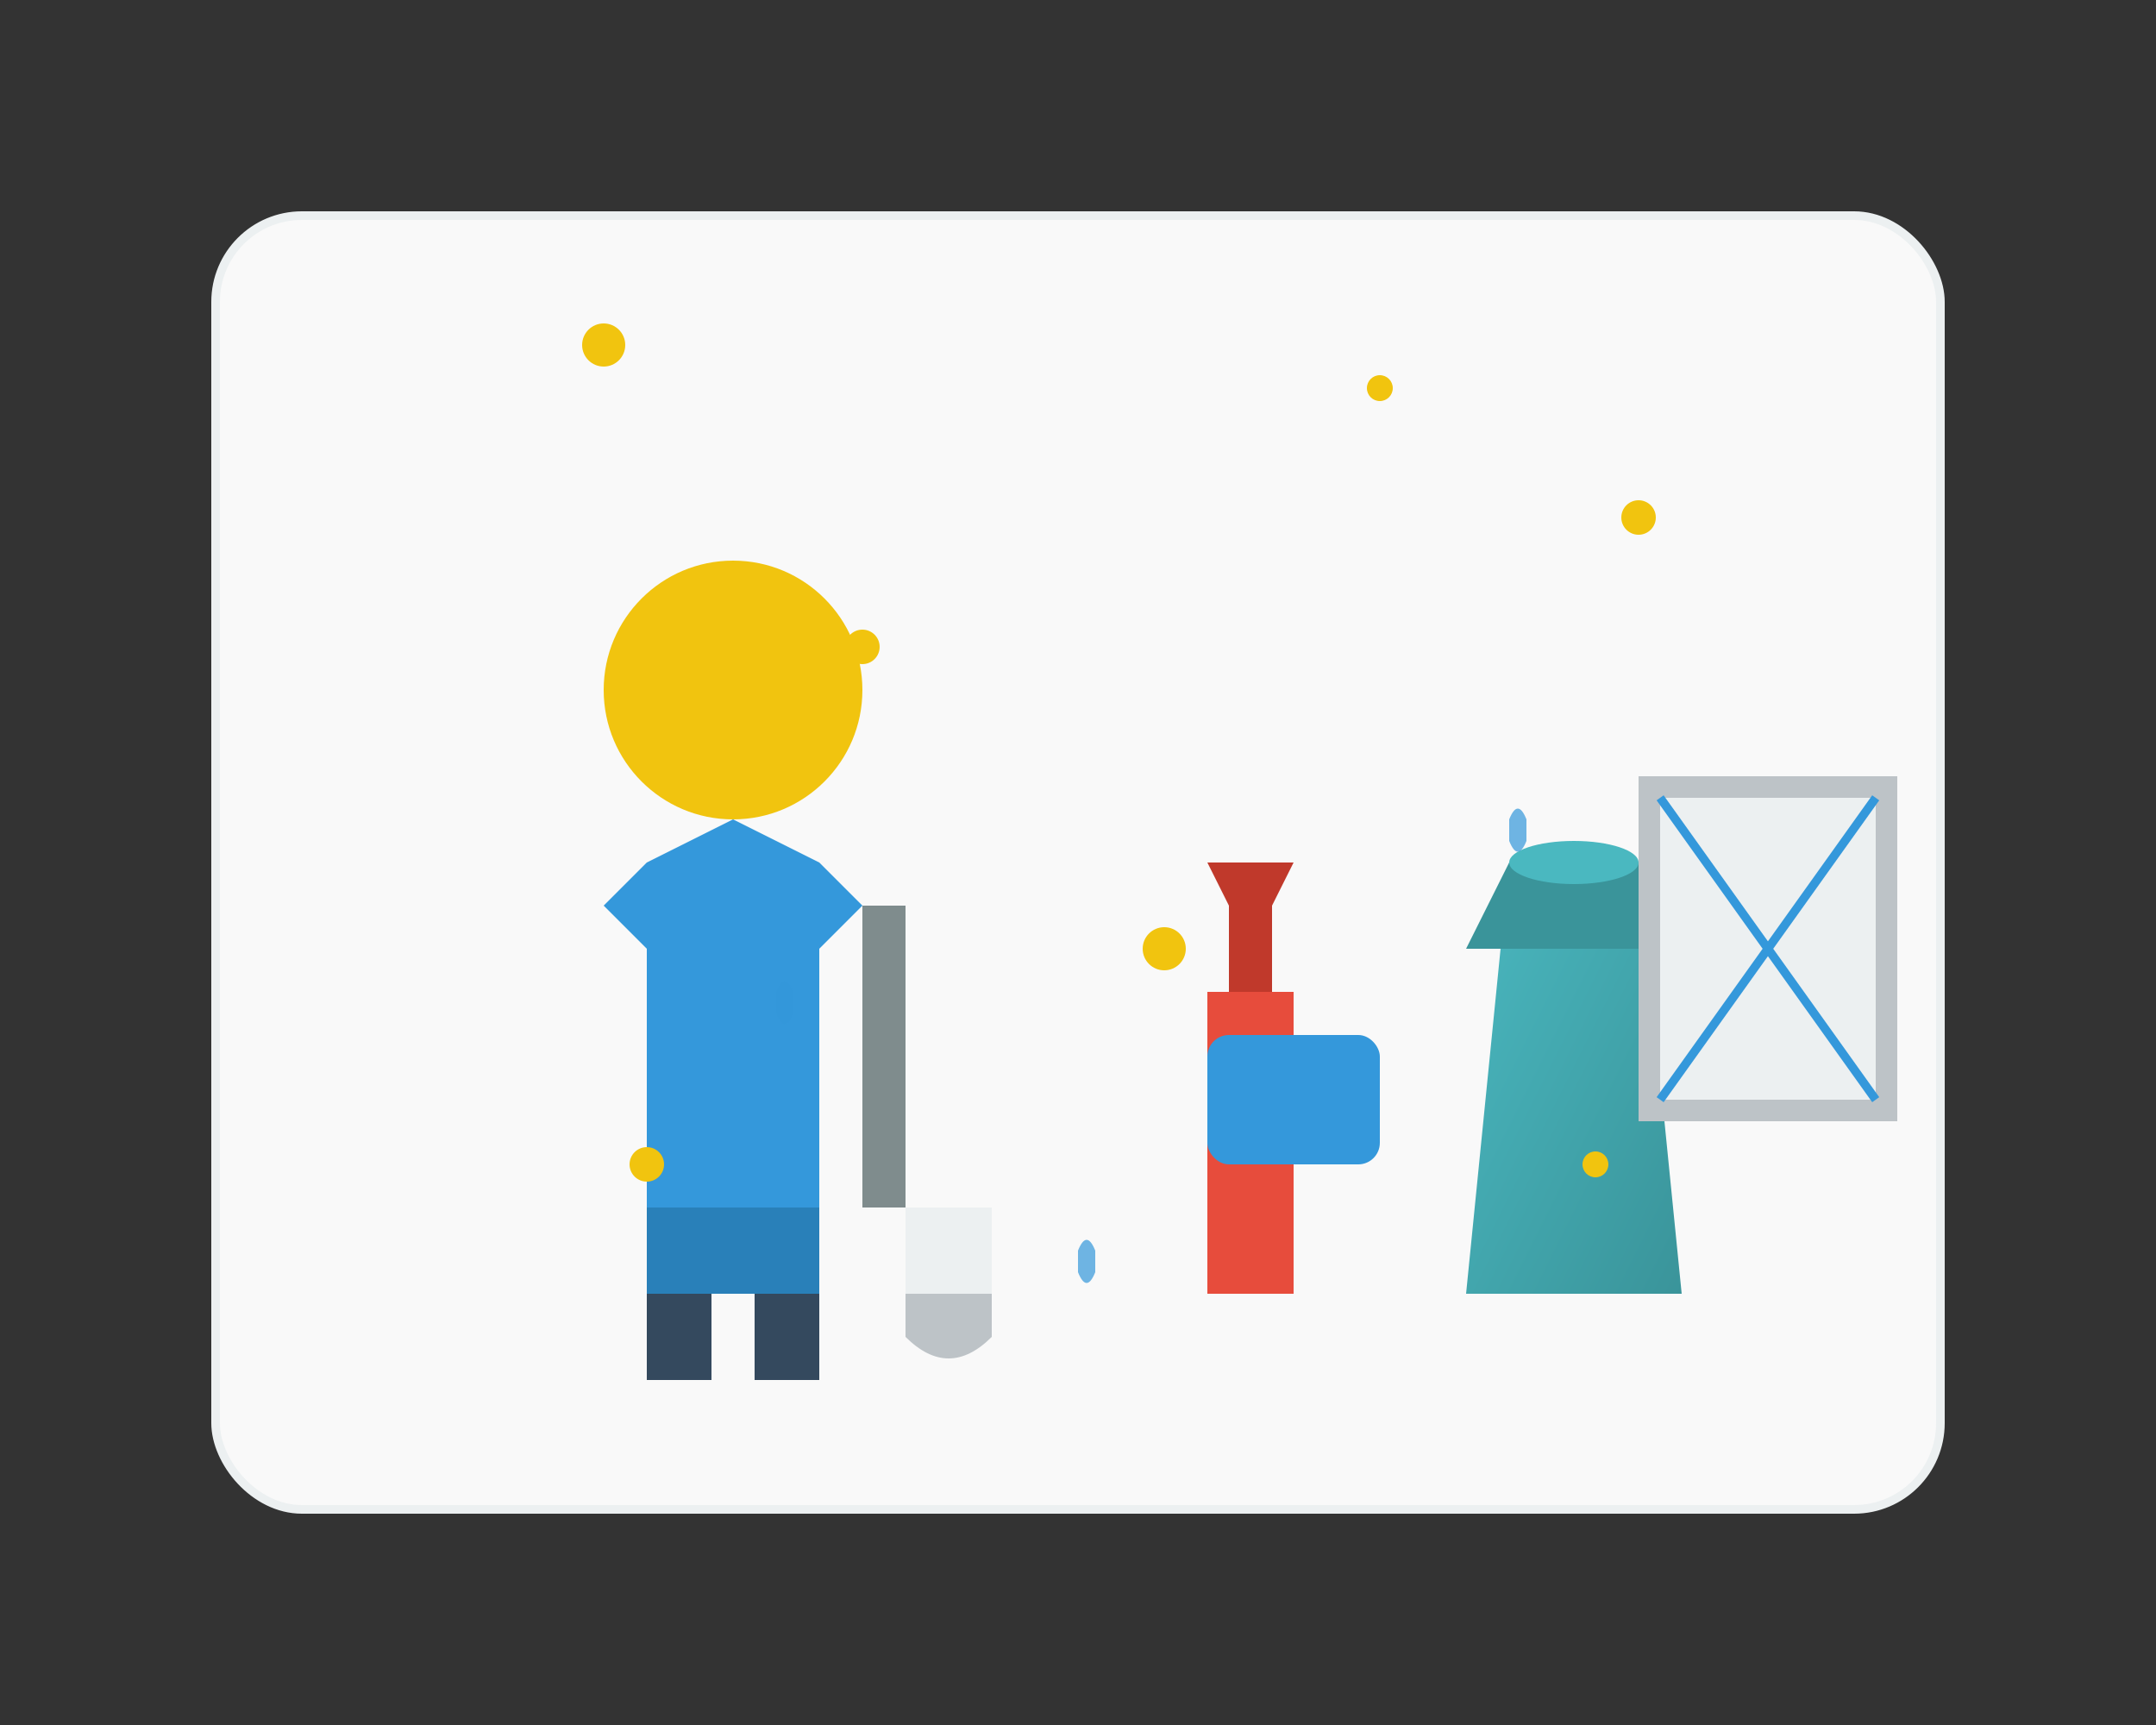 <svg xmlns="http://www.w3.org/2000/svg" viewBox="0 0 500 400">
  <rect x="0" y="0" width="500" height="400" fill="#333333" stroke="none"/>
  <defs>
    <linearGradient id="gradient1" x1="0%" y1="0%" x2="100%" y2="100%">
      <stop offset="0%" stop-color="#4ab8c0" />
      <stop offset="100%" stop-color="#3a949a" />
    </linearGradient>
    <linearGradient id="gradient2" x1="0%" y1="0%" x2="100%" y2="100%">
      <stop offset="0%" stop-color="#ecf0f1" />
      <stop offset="100%" stop-color="#bdc3c7" />
    </linearGradient>
    <linearGradient id="gradient3" x1="0%" y1="0%" x2="100%" y2="100%">
      <stop offset="0%" stop-color="#2c3e50" />
      <stop offset="100%" stop-color="#34495e" />
    </linearGradient>
  </defs>
  
  <!-- Background Elements -->
  <rect x="50" y="50" width="400" height="300" rx="20" fill="#f9f9f9" stroke="#ecf0f1" stroke-width="2" />
  
  <!-- Professional Cleaner -->
  <g transform="translate(100, 100)">
    <!-- Person -->
    <circle cx="70" cy="60" r="30" fill="#f1c40f" /> <!-- Head -->
    <path d="M70 90 L70 180 L90 180 L90 120 L100 110 L90 100 L70 90" fill="#3498db" /> <!-- Body -->
    <path d="M70 90 L70 180 L50 180 L50 120 L40 110 L50 100 L70 90" fill="#3498db" /> <!-- Body -->
    <rect x="50" y="180" width="40" height="20" fill="#2980b9" /> <!-- Pants -->
    <rect x="50" y="200" width="15" height="20" fill="#34495e" /> <!-- Left leg -->
    <rect x="75" y="200" width="15" height="20" fill="#34495e" /> <!-- Right leg -->
    
    <!-- Cleaning Equipment -->
    <rect x="100" y="110" width="10" height="70" fill="#7f8c8d" /> <!-- Mop handle -->
    <path d="M110 180 L130 180 L130 200 L110 200 Z" fill="#ecf0f1" /> <!-- Mop head -->
    <path d="M110 200 L130 200 L130 210 Q120 220 110 210 Z" fill="#bdc3c7" /> <!-- Mop strands -->
  </g>
  
  <!-- Cleaning Supplies -->
  <g transform="translate(300, 150)">
    <!-- Bucket -->
    <path d="M50 50 L80 50 L90 150 L40 150 Z" fill="url(#gradient1)" />
    <path d="M50 50 L80 50 L90 70 L40 70 Z" fill="#3a949a" />
    <ellipse cx="65" cy="50" rx="15" ry="5" fill="#4ab8c0" />
    
    <!-- Spray Bottle -->
    <g transform="translate(-70, 30)">
      <path d="M50 50 L70 50 L70 120 L50 120 Z" fill="#e74c3c" />
      <path d="M55 30 L65 30 L65 50 L55 50 Z" fill="#c0392b" />
      <path d="M55 30 L50 20 L70 20 L65 30 Z" fill="#c0392b" />
      <circle cx="60" cy="70" r="10" fill="white" opacity="0.3" />
    </g>
    
    <!-- Cloth -->
    <rect x="-20" y="90" width="40" height="30" rx="5" fill="#3498db" />
  </g>
  
  <!-- Sparkles to Represent Cleanliness -->
  <g>
    <circle cx="140" cy="80" r="5" fill="#f1c40f" />
    <circle cx="380" cy="120" r="4" fill="#f1c40f" />
    <circle cx="320" cy="90" r="3" fill="#f1c40f" />
    <circle cx="200" cy="150" r="4" fill="#f1c40f" />
    <circle cx="270" cy="220" r="5" fill="#f1c40f" />
    <circle cx="370" cy="270" r="3" fill="#f1c40f" />
    <circle cx="150" cy="270" r="4" fill="#f1c40f" />
  </g>
  
  <!-- Water Droplets -->
  <g>
    <path d="M180 230 Q182 225 184 230 L184 235 Q182 240 180 235 Z" fill="#3498db" opacity="0.7" />
    <path d="M350 190 Q352 185 354 190 L354 195 Q352 200 350 195 Z" fill="#3498db" opacity="0.7" />
    <path d="M250 290 Q252 285 254 290 L254 295 Q252 300 250 295 Z" fill="#3498db" opacity="0.7" />
  </g>
  
  <!-- Clean Window Effect -->
  <g transform="translate(380, 180)">
    <rect x="0" y="0" width="60" height="80" fill="#bdc3c7" />
    <rect x="5" y="5" width="50" height="70" fill="#ecf0f1" />
    <line x1="5" y1="5" x2="55" y2="75" stroke="#3498db" stroke-width="2" />
    <line x1="55" y1="5" x2="5" y2="75" stroke="#3498db" stroke-width="2" />
  </g>
</svg>
